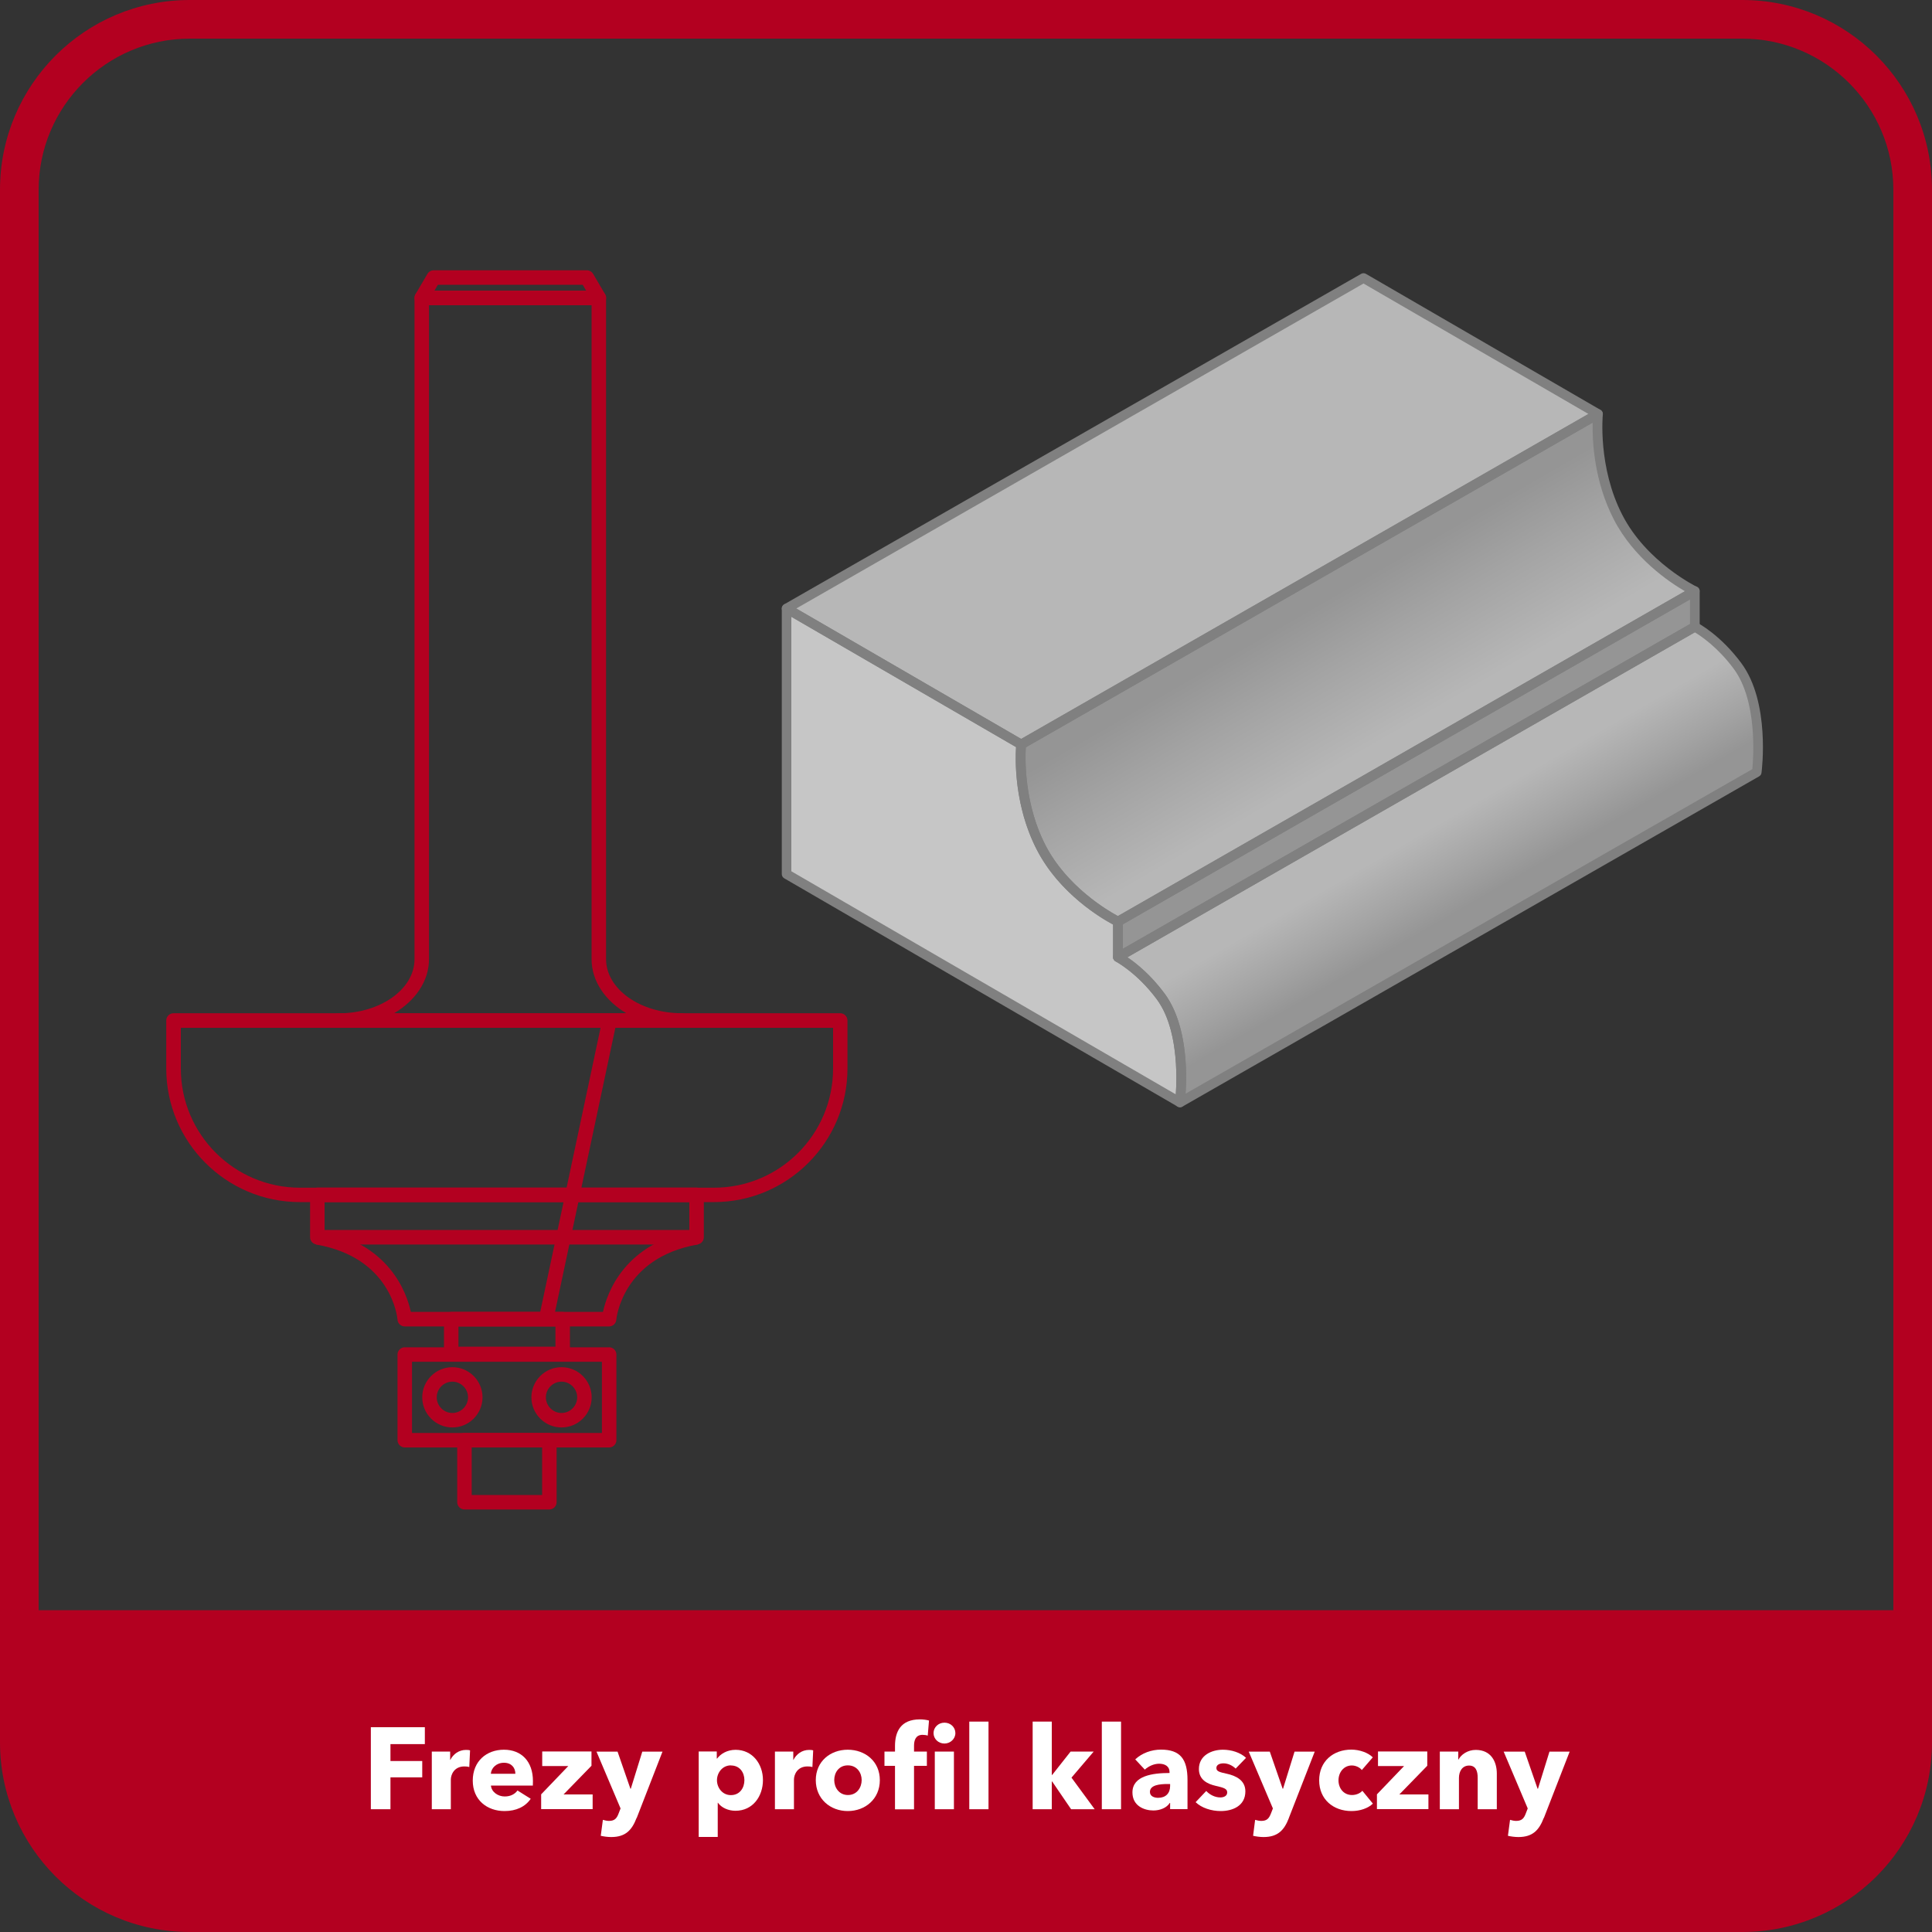 <?xml version="1.0" encoding="UTF-8"?><svg id="Warstwa_6" xmlns="http://www.w3.org/2000/svg" xmlns:xlink="http://www.w3.org/1999/xlink" viewBox="0 0 200 200"><rect x="0" y="0" width="200" height="200" fill="#333333" stroke="none"/><defs><style>.cls-1{fill:#b7b7b7;}.cls-1,.cls-2,.cls-3,.cls-4,.cls-5,.cls-6,.cls-7,.cls-8{stroke-width:0px;}.cls-2{fill:url(#Gradient_bez_nazwy_11);}.cls-3{fill:gray;}.cls-4{fill:#b30020;}.cls-5{fill:#fff;}.cls-6{fill:#c6c6c6;}.cls-7{fill:url(#Gradient_bez_nazwy_96);}.cls-8{fill:#959595;}</style><linearGradient id="Gradient_bez_nazwy_11" x1="133.97" y1="60.76" x2="144.53" y2="79.04" gradientUnits="userSpaceOnUse"><stop offset=".13" stop-color="#959595"/><stop offset=".42" stop-color="#a3a3a3"/><stop offset=".87" stop-color="#b7b7b7"/></linearGradient><linearGradient id="Gradient_bez_nazwy_96" x1="145.48" y1="81.9" x2="153.72" y2="96.17" gradientUnits="userSpaceOnUse"><stop offset=".28" stop-color="#b7b7b7"/><stop offset=".61" stop-color="#a3a3a3"/><stop offset=".82" stop-color="#959595"/></linearGradient></defs><path class="cls-4" d="m180.36,4c8.62,0,15.64,7.02,15.64,15.64v160.72c0,8.62-7.02,15.64-15.64,15.64H19.64c-8.62,0-15.64-7.02-15.64-15.64V19.64c0-8.62,7.02-15.64,15.64-15.64h160.72M180.36,0H19.64C8.79,0,0,8.79,0,19.64v160.72C0,191.21,8.79,200,19.64,200h160.72c10.85,0,19.64-8.79,19.64-19.64V19.64C200,8.79,191.21,0,180.36,0h0Z"/><path class="cls-4" d="m-.09,166.69h200.18v7.19c0,14.41-11.7,26.12-26.12,26.12H26.02C11.61,200-.09,188.3-.09,173.88v-7.19H-.09Z"/><path class="cls-5" d="m40.42,180.55v1.75h3.29v1.69h-3.29v3.3h-2.03v-8.49h5.59v1.75h-3.56Z"/><path class="cls-5" d="m48.57,182.92c-.18-.05-.35-.06-.5-.06-1.06,0-1.4.86-1.4,1.36v3.07h-1.97v-5.97h1.9v.86h.02c.3-.6.89-1.03,1.62-1.03.16,0,.32.01.42.05l-.08,1.73Z"/><path class="cls-5" d="m55.15,184.84h-4.33c.06.66.72,1.13,1.43,1.13.62,0,1.06-.26,1.32-.62l1.37.86c-.56.82-1.5,1.27-2.71,1.27-1.8,0-3.29-1.14-3.29-3.15s1.42-3.2,3.23-3.2,3,1.21,3,3.25c0,.16,0,.32-.01.47Zm-1.8-1.22c0-.62-.4-1.14-1.18-1.14s-1.31.53-1.36,1.14h2.53Z"/><path class="cls-5" d="m56.02,187.29v-1.54l2.81-2.93h-2.7v-1.51h5.1v1.48l-2.89,2.97h3.01v1.52h-5.33Z"/><path class="cls-5" d="m65.9,188.19c-.48,1.25-1.13,1.98-2.63,1.98-.37,0-.79-.06-1.08-.13l.22-1.65c.19.06.44.11.63.11.61,0,.82-.29,1.01-.8l.19-.49-2.49-5.88h2.18l1.33,3.84h.04l1.19-3.84h2.09l-2.67,6.87Z"/><path class="cls-5" d="m76.13,187.45c-.73,0-1.44-.31-1.81-.83h-.02v3.54h-1.97v-8.85h1.87v.73h.04c.36-.48,1.03-.9,1.91-.9,1.74,0,2.83,1.46,2.83,3.13s-1.04,3.18-2.84,3.18Zm-.47-4.7c-.89,0-1.44.78-1.44,1.54s.55,1.54,1.44,1.54c.94,0,1.4-.77,1.4-1.55s-.47-1.52-1.4-1.52Z"/><path class="cls-5" d="m84.09,182.92c-.18-.05-.35-.06-.5-.06-1.06,0-1.4.86-1.4,1.36v3.07h-1.97v-5.97h1.9v.86h.02c.3-.6.89-1.03,1.62-1.03.16,0,.32.01.42.05l-.08,1.73Z"/><path class="cls-5" d="m87.76,187.48c-1.8,0-3.31-1.25-3.31-3.2s1.51-3.15,3.31-3.15,3.32,1.2,3.32,3.15-1.51,3.2-3.32,3.2Zm0-4.73c-.92,0-1.4.75-1.4,1.52s.49,1.55,1.42,1.55,1.42-.78,1.42-1.55-.5-1.52-1.43-1.52Z"/><path class="cls-5" d="m96.04,179.67c-.14-.05-.35-.08-.54-.08-.72,0-.88.58-.88,1.13v.6h1.33v1.48h-1.33v4.5h-1.97v-4.5h-1.09v-1.48h1.09v-.58c0-1.46.58-2.75,2.57-2.75.33,0,.68.04.95.12l-.13,1.56Zm1.73.82c-.64,0-1.13-.49-1.13-1.08s.49-1.08,1.13-1.08,1.13.48,1.13,1.08-.52,1.08-1.13,1.08Zm-1,6.8v-5.97h1.98v5.97h-1.98Z"/><path class="cls-5" d="m100.34,187.29v-9.07h1.99v9.07h-1.99Z"/><path class="cls-5" d="m113.31,187.29h-2.43l-1.96-2.87h-.04v2.87h-1.98v-9.07h1.98v5.52h.04l1.91-2.42h2.39l-2.3,2.7,2.4,3.27Z"/><path class="cls-5" d="m114.06,187.29v-9.07h1.99v9.07h-1.99Z"/><path class="cls-5" d="m117.52,182.13c.7-.66,1.69-1.01,2.66-1.01,2,0,2.75.98,2.75,3.15v3.01h-1.8v-.64h-.04c-.3.49-.98.78-1.69.78-.95,0-2.17-.47-2.17-1.87,0-1.73,2.1-2.01,3.84-2.01v-.1c0-.59-.47-.86-1.08-.86-.56,0-1.12.28-1.48.61l-1-1.07Zm3.61,2.55h-.25c-.86,0-1.84.11-1.84.82,0,.46.46.61.85.61.79,0,1.24-.48,1.24-1.22v-.2Z"/><path class="cls-5" d="m127.91,183.08c-.31-.3-.77-.54-1.25-.54-.37,0-.74.13-.74.48s.32.43,1.09.6c.91.2,1.91.66,1.91,1.82,0,1.51-1.33,2.04-2.55,2.04-.97,0-1.98-.32-2.6-.92l1.1-1.16c.35.38.89.67,1.46.67.32,0,.71-.13.71-.52s-.37-.49-1.19-.68c-.83-.19-1.74-.61-1.74-1.74,0-1.43,1.34-2,2.48-2,.89,0,1.81.29,2.4.84l-1.08,1.12Z"/><path class="cls-5" d="m133.43,188.19c-.48,1.25-1.13,1.98-2.63,1.98-.37,0-.79-.06-1.08-.13l.21-1.65c.19.06.44.11.64.11.61,0,.81-.29,1.01-.8l.19-.49-2.5-5.88h2.18l1.33,3.84h.04l1.19-3.84h2.09l-2.68,6.87Z"/><path class="cls-5" d="m140.98,183.24c-.22-.29-.65-.48-1.04-.48-.83,0-1.38.71-1.38,1.54s.54,1.52,1.4,1.52c.4,0,.83-.16,1.07-.44l1.09,1.33c-.49.48-1.33.77-2.21.77-1.88,0-3.35-1.2-3.35-3.18s1.47-3.18,3.33-3.18c.85,0,1.75.32,2.22.8l-1.14,1.32Z"/><path class="cls-5" d="m142.54,187.29v-1.54l2.81-2.93h-2.7v-1.51h5.1v1.48l-2.89,2.97h3.01v1.52h-5.33Z"/><path class="cls-5" d="m152.97,187.29v-3.26c0-.66-.18-1.26-.89-1.26s-1.05.6-1.05,1.28v3.24h-1.98v-5.97h1.91v.83h.02c.28-.53.96-1,1.79-1,1.61,0,2.18,1.25,2.18,2.45v3.69h-1.98Z"/><path class="cls-5" d="m159.81,188.19c-.48,1.25-1.13,1.98-2.63,1.98-.37,0-.79-.06-1.08-.13l.22-1.65c.19.06.44.11.63.11.61,0,.82-.29,1.01-.8l.19-.49-2.49-5.88h2.18l1.33,3.84h.04l1.19-3.84h2.09l-2.67,6.87Z"/><path class="cls-4" d="m63.06,149.84h-21.16c-.41,0-.75-.34-.75-.75v-8.87c0-.41.34-.75.75-.75h21.16c.41,0,.75.34.75.75v8.87c0,.41-.34.75-.75.75Zm-20.41-1.5h19.66v-7.37h-19.66v7.37Z"/><path class="cls-4" d="m58.25,140.91h-11.54c-.41,0-.75-.34-.75-.75v-3.6c0-.41.34-.75.75-.75h11.54c.41,0,.75.34.75.75v3.6c0,.41-.34.75-.75.75Zm-10.79-1.5h10.04v-2.1h-10.04v2.1Z"/><path class="cls-4" d="m56.87,156.26h-8.79c-.41,0-.75-.34-.75-.75v-6.42c0-.41.34-.75.75-.75h8.79c.41,0,.75.34.75.75v6.42c0,.41-.34.75-.75.75Zm-8.04-1.5h7.29v-4.92h-7.29v4.92Z"/><path class="cls-4" d="m46.83,147.77c-1.72,0-3.12-1.4-3.12-3.12s1.4-3.12,3.12-3.12,3.12,1.4,3.12,3.12-1.4,3.12-3.12,3.12Zm0-4.74c-.89,0-1.62.73-1.62,1.62s.73,1.62,1.62,1.62,1.62-.73,1.62-1.62-.73-1.62-1.62-1.62Z"/><path class="cls-4" d="m58.13,147.77c-1.72,0-3.12-1.4-3.12-3.12s1.4-3.12,3.12-3.12,3.12,1.4,3.12,3.12-1.4,3.12-3.12,3.12Zm0-4.74c-.89,0-1.62.73-1.62,1.62s.73,1.62,1.62,1.62,1.62-.73,1.62-1.62-.73-1.62-1.62-1.62Z"/><path class="cls-4" d="m61.99,31.59h-18.33c-.27,0-.52-.14-.65-.38-.13-.23-.13-.52,0-.75l1.24-2.11c.13-.23.38-.37.65-.37h15.85c.27,0,.51.14.65.37l1.24,2.11c.14.23.14.52,0,.75-.13.23-.38.38-.65.38Zm-17.02-1.5h15.71l-.36-.61h-14.99l-.36.61Z"/><path class="cls-4" d="m70.59,106.4h-35.53c-.41,0-.75-.34-.75-.75s.34-.75.75-.75c4.33,0,7.85-2.51,7.85-5.6V30.84c0-.41.34-.75.75-.75h18.33c.41,0,.75.34.75.75v68.45c0,3.09,3.52,5.6,7.85,5.6.41,0,.75.34.75.75s-.34.75-.75.75Zm-29.79-1.5h24.05c-2.19-1.3-3.61-3.33-3.61-5.6V31.59h-16.83v67.7c0,2.27-1.41,4.3-3.61,5.6Z"/><path class="cls-4" d="m73.92,124.44H31.04c-7.62,0-13.83-6.2-13.83-13.83v-4.97c0-.41.34-.75.75-.75h69.02c.41,0,.75.34.75.75v4.97c0,7.62-6.2,13.83-13.82,13.83Zm-55.2-18.04v4.22c0,6.8,5.53,12.33,12.33,12.33h42.87c6.8,0,12.32-5.53,12.32-12.33v-4.22H18.72Z"/><path class="cls-4" d="m72.11,128.83h-39.26c-.41,0-.75-.34-.75-.75v-4.39c0-.41.34-.75.75-.75h39.26c.41,0,.75.34.75.75v4.39c0,.41-.34.75-.75.75Zm-38.51-1.5h37.76v-2.89h-37.76v2.89Z"/><path class="cls-4" d="m63.06,137.31h-21.16c-.39,0-.72-.3-.75-.69-.02-.26-.63-6.43-8.43-7.79l.26-1.48c7.35,1.29,9.14,6.55,9.55,8.46h19.89c.41-1.91,2.2-7.17,9.55-8.46l.26,1.48c-7.84,1.37-8.43,7.73-8.43,7.79-.03.39-.36.69-.75.69Z"/><rect class="cls-4" x="44.02" y="120.35" width="31.6" height="1.5" transform="translate(-71.07 154.45) rotate(-78.01)"/><path class="cls-6" d="m122.15,114.12l-40.72-23.63v-27.5l24.28,14.08s-.58,5.53,2.08,10.68c2.64,5.1,7.94,7.65,7.94,7.65v3.68s2.29,1.18,4.43,4.07c2.9,3.92,1.99,10.97,1.99,10.97Z"/><polygon class="cls-1" points="165.43 42.86 141.57 56.53 105.71 77.07 81.43 62.99 141.15 28.78 165.43 42.86"/><path class="cls-2" d="m175.45,61.19l-13.01,7.45-46.71,26.76s-5.3-2.55-7.94-7.65c-2.66-5.15-2.08-10.68-2.08-10.68l35.86-20.54,23.86-13.67s-.58,5.53,2.08,10.68c2.63,5.1,7.94,7.65,7.94,7.65Z"/><polygon class="cls-8" points="175.45 61.19 175.45 64.88 165.64 70.5 115.73 99.08 115.73 95.4 162.44 68.64 175.45 61.19"/><path class="cls-7" d="m181.87,79.92l-59.72,34.2s.91-7.05-1.99-10.97c-2.14-2.89-4.43-4.07-4.43-4.07l49.91-28.58,9.81-5.62s2.29,1.17,4.43,4.06c2.9,3.92,1.99,10.98,1.99,10.98Z"/><path class="cls-3" d="m122.15,114.62c-.09,0-.17-.02-.25-.07l-40.72-23.63c-.15-.09-.25-.25-.25-.43v-27.5c0-.18.1-.34.25-.43.16-.09.35-.09.5,0l24.28,14.08c.17.1.27.29.25.48,0,.05-.53,5.45,2.03,10.4,2.53,4.88,7.66,7.4,7.71,7.43.17.08.28.26.28.45v3.39c.69.41,2.55,1.66,4.33,4.06,2.99,4.04,2.12,11.04,2.08,11.33-.02.17-.12.31-.27.38-.07.03-.15.05-.22.05Zm-40.22-24.42l39.79,23.09c.13-1.89.23-6.87-1.97-9.85-2.04-2.75-4.24-3.91-4.26-3.92-.17-.09-.27-.26-.27-.44v-3.37c-1.16-.62-5.52-3.16-7.88-7.73-2.36-4.57-2.24-9.35-2.16-10.64l-23.26-13.49v26.34Z"/><path class="cls-3" d="m105.71,77.57c-.09,0-.17-.02-.25-.07l-24.28-14.08c-.15-.09-.25-.26-.25-.43s.1-.34.25-.43l59.72-34.21c.15-.09.34-.09.5,0l24.28,14.08c.15.09.25.26.25.43s-.1.34-.25.43l-59.72,34.21c-.08.04-.16.07-.25.07Zm-23.28-14.58l23.28,13.5,58.72-33.64-23.28-13.5-58.72,33.64Z"/><path class="cls-3" d="m115.73,95.9c-.07,0-.15-.02-.22-.05-.22-.11-5.48-2.68-8.17-7.87-2.7-5.22-2.16-10.73-2.13-10.96.02-.16.11-.3.25-.38l59.72-34.21c.16-.09.36-.09.52.02.16.1.24.28.22.47,0,.05-.53,5.45,2.03,10.4,2.52,4.9,7.66,7.4,7.71,7.43.17.08.28.25.28.43s-.09.36-.25.45l-59.72,34.21c-.08.04-.16.07-.25.07Zm-9.54-18.53c-.07,1.12-.2,5.81,2.05,10.15,2.22,4.29,6.45,6.76,7.48,7.31l58.7-33.63c-1.62-.94-5.28-3.4-7.36-7.43-2.07-4.01-2.23-8.19-2.19-10.02l-58.69,33.62Z"/><path class="cls-3" d="m115.73,99.58c-.09,0-.17-.02-.25-.07-.15-.09-.25-.25-.25-.43v-3.68c0-.18.1-.34.25-.43l59.72-34.21c.15-.09.34-.09.5,0,.15.09.25.25.25.43v3.69c0,.18-.1.34-.25.43l-59.72,34.2c-.08.04-.16.07-.25.07Zm.5-3.89v2.53l58.72-33.63v-2.54l-58.72,33.64Z"/><path class="cls-3" d="m122.15,114.62c-.1,0-.19-.03-.28-.08-.16-.11-.24-.29-.22-.48,0-.07.85-6.9-1.9-10.61-2.04-2.75-4.24-3.91-4.26-3.92-.16-.08-.27-.25-.27-.43,0-.18.09-.35.25-.44l59.72-34.2c.15-.08.33-.09.48-.01.1.05,2.42,1.26,4.6,4.21,2.99,4.04,2.12,11.04,2.08,11.34-.02.16-.11.29-.25.37l-59.72,34.2c-.08.04-.16.07-.25.07Zm-5.44-15.52c.88.59,2.4,1.79,3.85,3.76,2.36,3.19,2.32,8.24,2.17,10.36l58.67-33.6c.12-1.26.53-7.06-1.92-10.38-1.65-2.23-3.41-3.41-4.03-3.78l-58.74,33.64Z"/></svg>